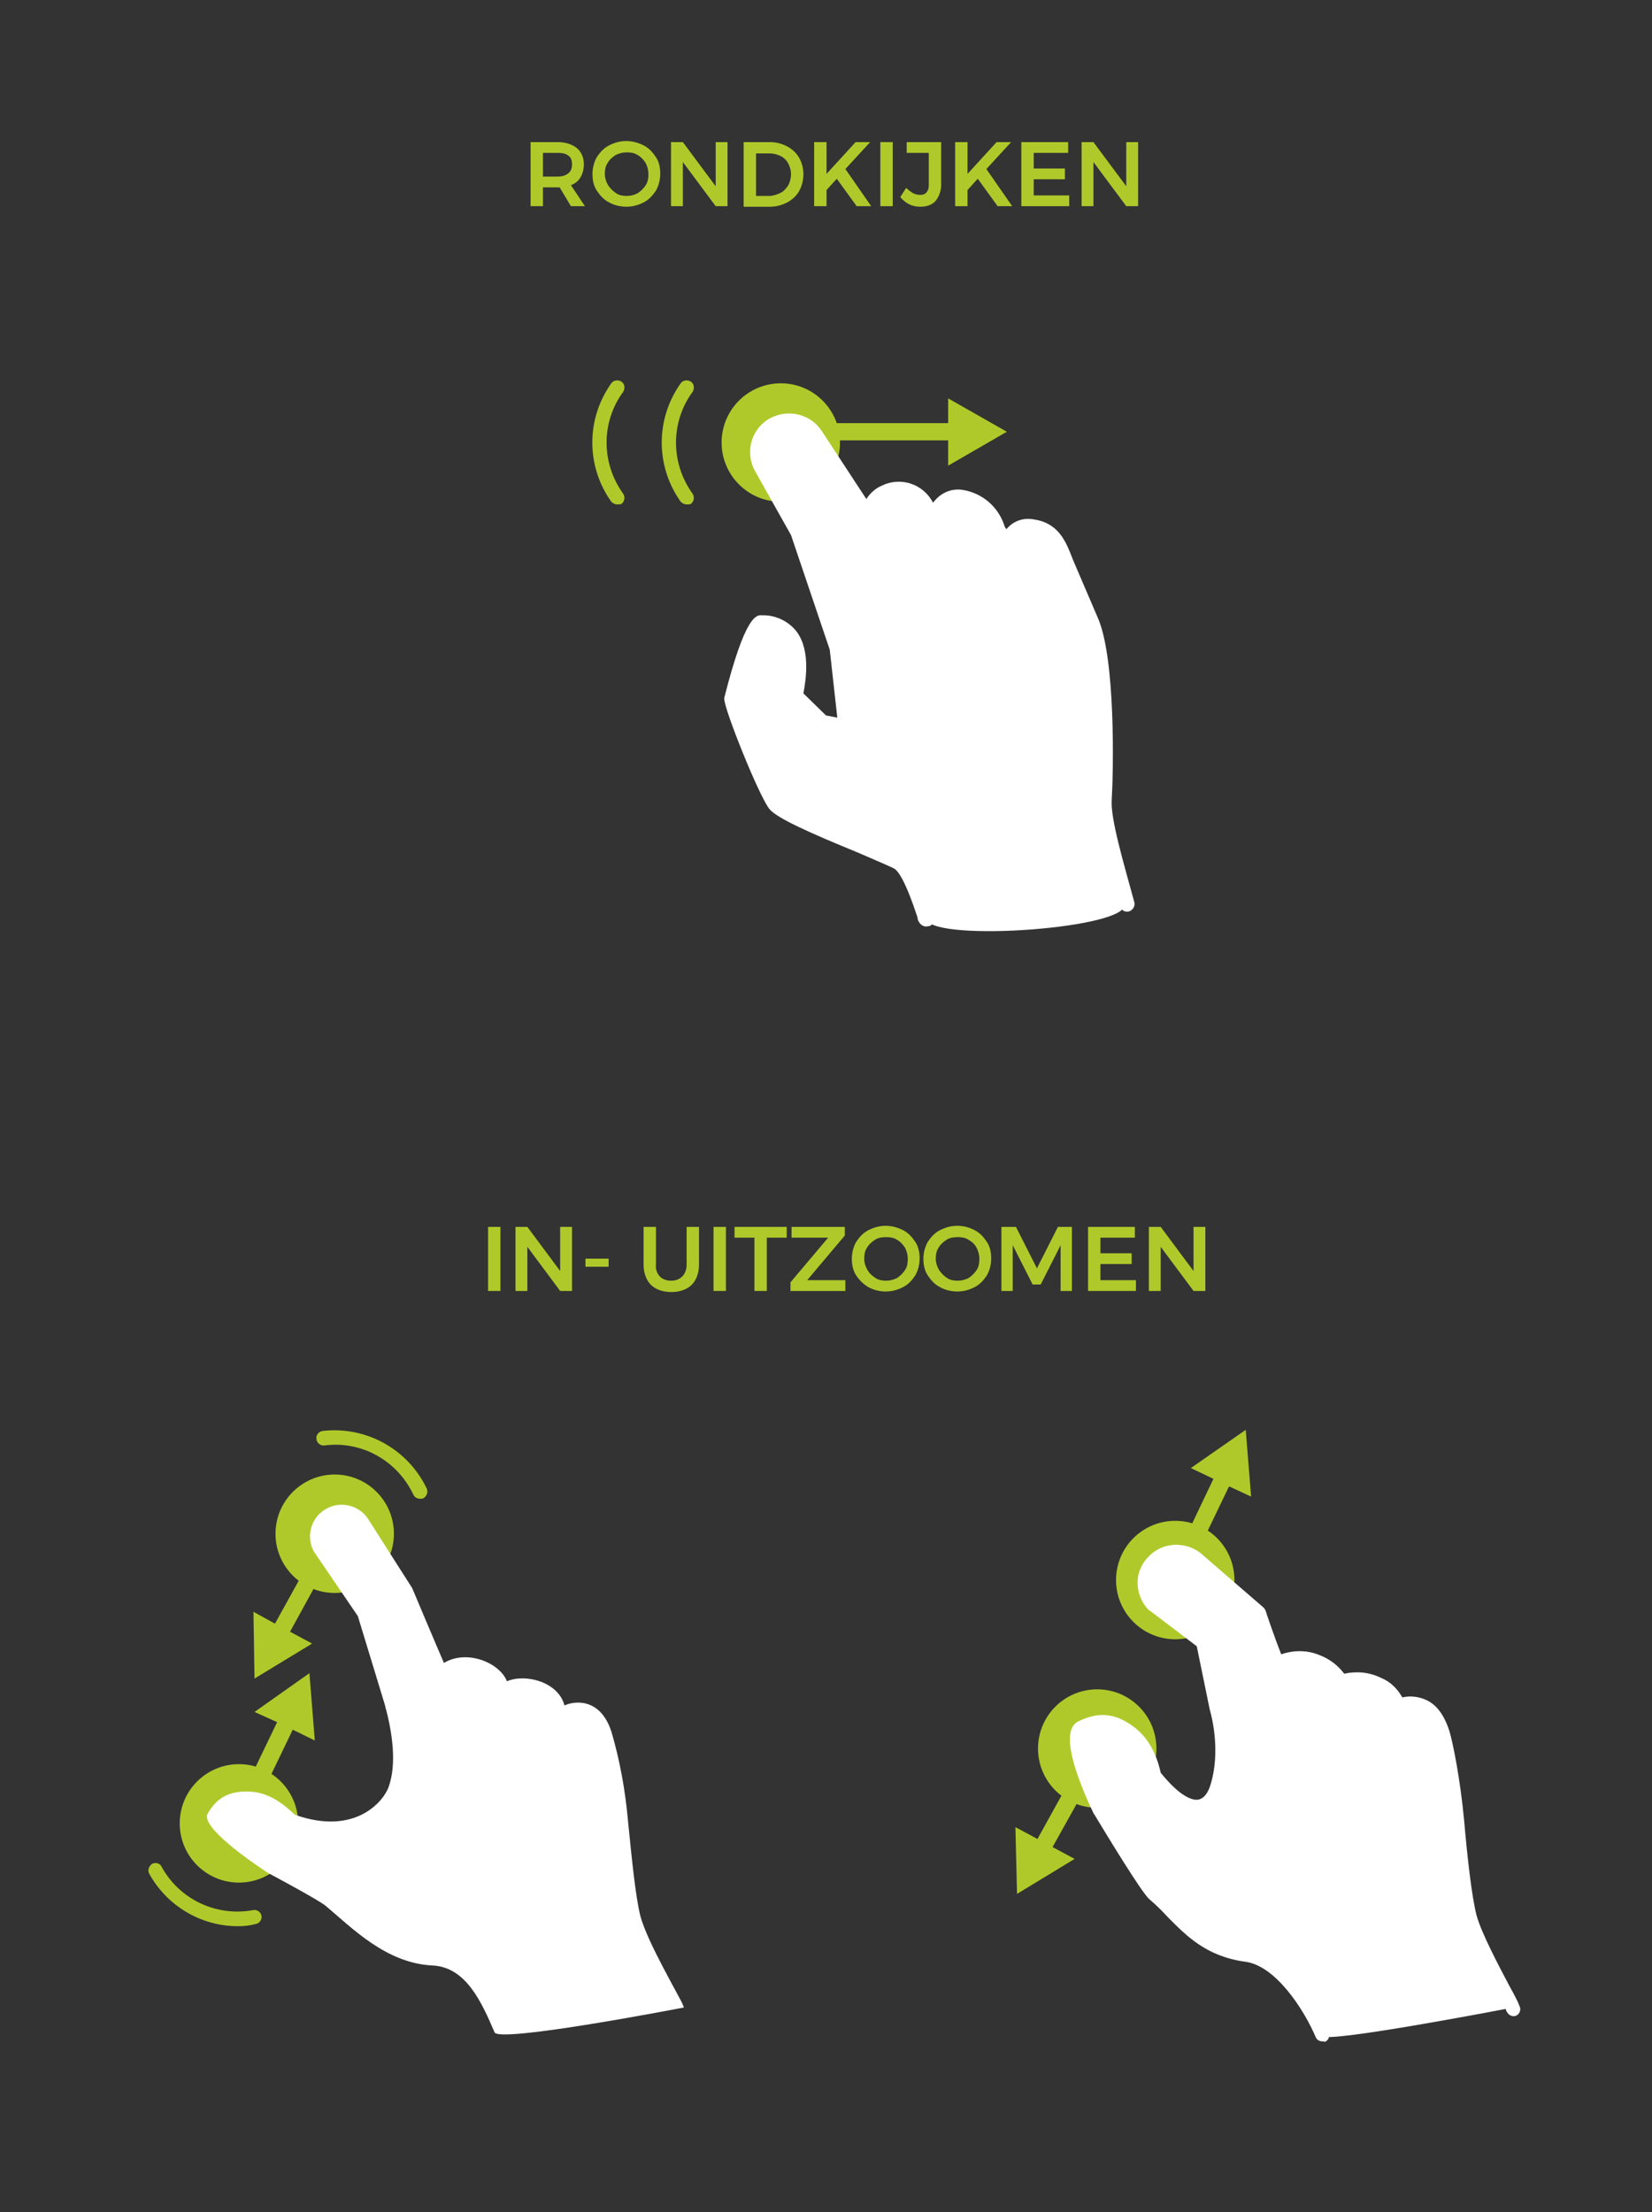 <?xml version="1.0" encoding="utf-8"?>
<!-- Generator: Adobe Illustrator 28.0.0, SVG Export Plug-In . SVG Version: 6.00 Build 0)  -->
<svg version="1.1" id="Layer_1" xmlns="http://www.w3.org/2000/svg" xmlns:xlink="http://www.w3.org/1999/xlink" x="0px" y="0px"
	 viewBox="0 0 307 410.9" style="enable-background:new 0 0 307 410.9;" xml:space="preserve">
<rect x="0" y="0" width="307" height="410.9" fill="#333333" stroke="none"/>
<style type="text/css">
	.st0{fill:#B0C92A;}
	.st1{fill:#FFFFFF;}
	.st2{fill:none;}
</style>
<g id="swipe">
	<circle class="st0" cx="145.1" cy="82.2" r="11"/>
	<path class="st0" d="M127.6,93.7c-0.4,0-0.8-0.2-1.1-0.5c-4.7-6.6-4.7-15.4,0-22c0.4-0.6,1.3-0.7,1.9-0.3c0.6,0.4,0.7,1.3,0.3,1.9
		l0,0c-4.1,5.6-4.1,13.2,0,18.9c0.4,0.6,0.3,1.4-0.3,1.9C128.2,93.7,127.9,93.7,127.6,93.7z"/>
	<path class="st0" d="M114.7,93.7c-0.4,0-0.8-0.2-1.1-0.5c-4.7-6.6-4.7-15.4,0-22c0.4-0.6,1.3-0.7,1.9-0.3s0.7,1.3,0.3,1.9l0,0
		c-4.1,5.6-4.1,13.2,0,18.9c0.4,0.6,0.3,1.4-0.3,1.9C115.3,93.7,115,93.7,114.7,93.7z"/>
	<polygon class="st0" points="187.1,80.2 176.2,74 176.2,78.6 153.6,78.6 153.6,81.8 176.2,81.8 176.2,86.5 	"/>
	<path class="st1" d="M208.9,167.9c-2.2-7.4-4.5-15.8-4.3-19.5c0.4-5.6,0.7-26.5-2.6-33.4l-4.2-9.8c-1.2-3.2-2.3-6.7-6.4-7.3
		c-3.2-0.5-5.1,1.8-4.2,5c0,0,2.7,7.3,2.5,7.3L185,98.4c-0.9-3.1-3.5-5.4-6.7-5.9c-2.3-0.4-4.5,1.3-4.9,3.6l0,0
		c-0.1,0.7,0,1.3,0.2,2l5.5,14l-7.2-17.8c-3.3-6-12.8-2.9-10.4,3.7c2.4,6.6,6.8,16.6,6.8,16.6l-7.9-19.8l-9-13.9
		c-1.5-2.9-5-4.1-7.9-2.6s-4.1,5-2.6,7.9c0,0.1,0.1,0.1,0.1,0.2l0.1,0.2l6.9,12.2l7.3,21.6l1.7,14.4l-4.2-0.8l-5.1-5
		c0,0,4-13.2-6.1-13.5c-2-0.1-5.6,14.3-5.6,14.3c-0.1,1.2,6,17.1,8,19.6s20.1,9.2,22.8,10.7c2.6,1.5,5,9.9,5.3,10.7
		C173.9,175.1,210.3,172.4,208.9,167.9z"/>
	<path class="st1" d="M172.1,172.1c-0.5,0-1-0.3-1.3-0.8c-0.2-0.3-0.3-0.6-0.3-0.9c-2.2-6.7-3.6-8.7-4.4-9.1s-3.6-1.6-6.6-2.9
		c-8.8-3.6-15.1-6.4-16.5-8.1c-1.9-2.3-8.5-18.7-8.4-20.5v-0.2c3.9-15.4,6-15.4,7-15.3c2.5-0.1,5,1.1,6.5,3.1
		c2.6,3.6,1.6,9.2,1.2,11.4l4.2,4.1l2.1,0.4l-1.4-12.6L147,99.4l-6.8-12.1c-1.8-3.5-0.5-7.9,3.1-9.7c3.4-1.7,7.5-0.6,9.5,2.6
		l8.2,12.5c0.7-1.1,1.7-2,2.9-2.5c3.5-1.7,7.7-0.3,9.5,3.2c0.1-0.2,0.2-0.3,0.4-0.5c1.3-1.5,3.2-2.2,5.1-1.9
		c3.7,0.6,6.7,3.2,7.8,6.8l0.3,0.5l0.3-0.3c1.2-1.3,3.1-1.9,4.9-1.5c4.7,0.7,6,4.4,7.2,7.5l0.3,0.7l4.2,9.8c3.5,7.5,3,29.1,2.7,34
		c-0.3,3.5,2.3,12.1,4.2,19.1c0.2,0.7-0.3,1.5-1,1.7s-1.4-0.2-1.6-0.9c-2.2-7.5-4.6-16-4.3-20c0.5-6.5,0.6-26.3-2.4-32.8l-4.4-10.7
		c-1.1-2.9-2-5.3-5.1-5.8c-0.9-0.2-1.8,0-2.4,0.6c-0.5,0.7-0.6,1.7-0.3,2.5c2.8,7.7,2.8,7.8,2.3,8.5c-0.2,0.3-0.7,0.6-1.1,0.5l0,0
		c-0.5,0-1-0.3-1.3-0.8l-5.1-11.6c-0.7-2.6-2.9-4.6-5.6-5.1c-1-0.2-2,0.2-2.6,1s-0.8,1.8-0.5,2.8l5.5,13.9c0.3,0.7-0.1,1.4-0.7,1.7
		c0,0,0,0-0.1,0c-0.6,0.2-1.3-0.1-1.6-0.7l-7.2-17.8c-1.3-2.2-4-3-6.2-1.9c-1.6,0.7-2.4,2.3-2.1,4l7,17.4c0.3,0.7-0.1,1.5-0.8,1.8
		s-1.5-0.1-1.8-0.8c0-0.1-4.3-10.1-6.9-16.7c-0.1-0.3-0.2-0.6-0.3-0.9l-1-2.2l-9-13.6c0-0.1,0-0.1-0.1-0.1c-1.1-2.2-3.8-3.2-6-2.1
		s-3.2,3.8-2.1,6c0.1,0.2,0.2,0.3,0.3,0.5l6.9,12.2c0,0.1,0,0.1,0.1,0.2l7.3,21.6c0,0.1,0.1,0.2,0.1,0.3l1.7,14.4
		c0.1,0.4-0.1,0.9-0.5,1.2c-0.3,0.3-0.7,0.4-1.2,0.4l-4.2-0.8c-0.3-0.1-0.5-0.2-0.7-0.4l-4.9-5.1c-0.3-0.4-0.5-0.9-0.4-1.4
		c0-0.1,1.9-6.5-0.5-9.8c-1-1.3-2.5-2-4.1-2c-1.1,1.3-3.2,7.5-4.5,13c0.5,2.3,6,16.5,7.8,18.6c1.1,1.4,10.5,5.2,15.4,7.3
		c3.3,1.4,6,2.5,7,3.1c2.3,1.4,4.2,6.1,5.6,10.7c0,0.3,0.1,0.5,0.3,0.7c0.2,0.7-0.1,1.5-0.7,1.8L172.1,172.1L172.1,172.1z"/>
</g>
<g id="RONDKIJKEN">
	<path class="st0" d="M106.1,38.3l-2.1-3.5c-0.1,0-0.2,0-0.4,0h-2.7v3.5h-2.3V26.4h5c1.5,0,2.7,0.4,3.6,1.1c0.8,0.7,1.3,1.7,1.3,3
		c0,0.9-0.2,1.7-0.6,2.4s-1,1.2-1.8,1.5l2.6,3.9C108.7,38.3,106.1,38.3,106.1,38.3z M100.9,32.8h2.7c0.9,0,1.5-0.2,2-0.6
		c0.5-0.4,0.7-0.9,0.7-1.7c0-0.7-0.2-1.3-0.7-1.6c-0.5-0.4-1.1-0.5-2-0.5h-2.7V32.8z"/>
	<path class="st0" d="M119.6,27c1,0.5,1.7,1.3,2.3,2.2c0.6,0.9,0.8,2,0.8,3.1s-0.3,2.2-0.8,3.1c-0.6,0.9-1.3,1.7-2.3,2.2
		s-2,0.8-3.2,0.8s-2.3-0.3-3.2-0.8c-1-0.5-1.7-1.3-2.3-2.2s-0.8-2-0.8-3.1c0-1.1,0.3-2.2,0.8-3.1c0.6-0.9,1.3-1.7,2.3-2.2
		s2-0.8,3.2-0.8C117.5,26.2,118.6,26.5,119.6,27z M114.4,28.8c-0.6,0.4-1.1,0.8-1.5,1.5c-0.4,0.6-0.5,1.3-0.5,2s0.2,1.4,0.6,2.1
		c0.4,0.6,0.9,1.1,1.5,1.5s1.3,0.5,2,0.5s1.4-0.2,2-0.5c0.6-0.4,1.1-0.9,1.5-1.5s0.5-1.3,0.5-2.1c0-0.7-0.2-1.4-0.5-2
		c-0.4-0.6-0.8-1.1-1.5-1.5c-0.6-0.4-1.3-0.5-2-0.5C115.7,28.3,115,28.5,114.4,28.8z"/>
	<path class="st0" d="M133,26.4h2.2v11.9H133l-6.1-8.2v8.2h-2.2V26.4h2.2l6.1,8.2V26.4z"/>
	<path class="st0" d="M146.3,27.2c0.9,0.5,1.7,1.2,2.2,2.1s0.8,1.9,0.8,3.1c0,1.1-0.3,2.2-0.8,3.1c-0.5,0.9-1.3,1.6-2.2,2.1
		c-1,0.5-2,0.8-3.2,0.8h-4.9v-12h4.9C144.3,26.4,145.3,26.7,146.3,27.2z M145.1,35.8c0.6-0.3,1-0.8,1.4-1.4c0.3-0.6,0.5-1.3,0.5-2
		c0-0.8-0.2-1.4-0.5-2s-0.8-1.1-1.4-1.4c-0.6-0.3-1.3-0.5-2-0.5h-2.6v7.9h2.7C143.9,36.3,144.5,36.1,145.1,35.8z"/>
	<path class="st0" d="M161.9,38.3h-2.7l-3.7-5.1l-1.9,2.1v3h-2.3V26.4h2.3v5.9l5.4-5.9h2.7l-4.6,5L161.9,38.3z"/>
	<path class="st0" d="M163.6,26.4h2.3v11.9h-2.3V26.4z"/>
	<path class="st0" d="M173.8,37.4c-0.7,0.7-1.6,1-2.8,1c-1.5,0-2.7-0.6-3.7-1.8l1.1-1.7c0.4,0.4,0.8,0.7,1.3,1
		c0.4,0.2,0.9,0.3,1.3,0.3c0.5,0,0.9-0.1,1.2-0.5s0.4-0.7,0.4-1.3v-6h-4.1v-2h6.4v8.2C174.8,35.8,174.4,36.7,173.8,37.4z"/>
	<path class="st0" d="M188.1,38.3h-2.7l-3.7-5.1l-1.9,2.1v3h-2.3V26.4h2.3v5.9l5.4-5.9h2.7l-4.6,5L188.1,38.3z"/>
	<path class="st0" d="M189.8,26.4h8.7v2h-6.4v2.9h5.8v2h-5.8v3h6.6v2h-8.9L189.8,26.4L189.8,26.4z"/>
	<path class="st0" d="M209.3,26.4h2.2v11.9h-2.2l-6.1-8.2v8.2H201V26.4h2.2l6.1,8.2V26.4z"/>
</g>
<g id="zoom">
	<path class="st0" d="M78.1,278.4c-0.6,0-1.1-0.3-1.3-0.8c-3-6.3-9.6-10-16.5-9.1c-0.7,0.1-1.4-0.4-1.5-1.2
		c-0.1-0.7,0.4-1.4,1.2-1.5l0,0c8.1-0.9,15.8,3.4,19.3,10.7c0.3,0.7,0,1.4-0.6,1.8C78.5,278.4,78.3,278.4,78.1,278.4z"/>
	<polygon class="st0" points="47.3,311.8 58,305.3 53.9,303.1 59.5,292.9 56.8,291.3 51.1,301.6 47.1,299.4 	"/>
	<ellipse class="st0" cx="44.4" cy="338.7" rx="11" ry="11"/>
	<path class="st0" d="M44.2,357.8c-6.9,0-13.2-3.8-16.5-9.8c-0.3-0.7,0-1.4,0.6-1.8c0.6-0.3,1.4-0.1,1.7,0.5
		c3.3,6.1,10.2,9.4,17.1,8.1c0.7-0.1,1.4,0.4,1.5,1.1s-0.4,1.4-1.1,1.5C46.4,357.7,45.3,357.8,44.2,357.8z"/>
	<polygon class="st0" points="57.5,310.8 47.3,318 51.5,319.9 46.4,330.5 49.3,331.9 54.4,321.3 58.5,323.3 	"/>
	<ellipse class="st0" cx="62.2" cy="284.9" rx="11" ry="11"/>
	<path class="st1" d="M127.1,372.9l-0.2-0.5c-0.6-1.5-6.6-11.6-7.9-16.5c-0.9-3.6-1.6-10.7-2.3-17.7c-0.5-5.6-1.5-11.2-3.1-16.6
		c-2.2-6.6-7.3-5.5-8.7-4.8c-1.1-4.3-7.1-6-10.7-4.5c-1.3-3.4-7.4-6-11.7-3.4c-1.1-2.5-5.9-13.9-5.9-13.9l-8.1-12.7
		c-1.7-2.8-5.4-3.6-8.1-1.9c-2.8,1.7-3.6,5.4-1.9,8.1l0.1,0.1l7.9,11.6l5,16.4c1.4,5.1,2.3,11,0.7,15.4c-0.9,2.5-6.1,9.1-17.4,5.1
		c-1.2-1.1-4.2-4.1-8.3-4.3c-4.1-0.2-6.3,1.3-7.9,4.1s11.2,11,11.2,11s9.2,4.9,10.7,6.1c5,4.2,11.3,10.7,19.9,11.1
		c6.2,0.3,9.1,6.8,11.5,12.4C92.5,379.6,127.1,372.9,127.1,372.9z"/>
	<path class="st2" d="M91.7,379.2c-0.6,0-1.1-0.3-1.3-0.8c-2.2-5.1-4.8-11.3-10.3-11.6c-7.9-0.4-13.7-5.5-18.5-9.6
		c-0.7-0.6-1.4-1.3-2.2-1.8c-1-0.8-7-4.1-10.6-6c-0.1,0-0.1,0-0.1-0.1l0,0c-6.4-4.1-13.6-9.7-11.6-12.9c2.2-3.6,5-5.1,9.2-4.7
		c4.4,0.4,7.6,3.3,8.9,4.5c4.2,1.4,7.9,1.4,10.9,0c2-0.9,3.5-2.5,4.4-4.4c1.2-3.3,0.9-8.4-0.8-14.5L64.8,301L57,289.4
		c-1-1.7-1.4-3.6-1-5.5s1.6-3.5,3.3-4.5c3.3-2.2,7.7-1.2,9.9,2.1c0,0,0,0,0,0.1v0.1l8.3,12.6c0,0.1,0,0.1,0.1,0.2s3.7,8.8,5.3,12.6
		c2.3-0.8,4.8-0.8,7,0c1.9,0.7,3.5,1.9,4.7,3.5c2.3-0.5,4.7-0.3,6.9,0.8c1.7,0.7,3,2,3.9,3.6c1.5-0.4,3-0.3,4.4,0.3
		c1.5,0.6,3.6,2.1,4.8,5.7c1.6,5.5,2.6,11.2,3.1,16.9c0.6,6.9,1.4,14,2.3,17.5c0.9,3.3,4.2,9.5,6.1,13.1c1,1.8,1.5,2.8,1.7,3.3
		l0.2,0.5c0.3,0.6,0,1.4-0.6,1.7c-0.6,0.3-1.4,0-1.7-0.6l-0.1-0.1l-0.2-0.5c-0.2-0.4-0.8-1.6-1.5-3c-2.2-4-5.4-10-6.4-13.7
		s-1.6-10.9-2.3-17.9c-0.5-5.5-1.4-11-3-16.3c-0.7-2.1-1.8-3.5-3.3-4.1c-1.1-0.5-2.4-0.4-3.5,0.1c-0.4,0.2-0.8,0.2-1.2,0.1
		c-0.4-0.2-0.6-0.5-0.8-0.9c-0.5-1.4-1.5-2.6-2.9-3.3c-1.8-0.9-3.9-1.1-5.9-0.4c-0.3,0.2-0.7,0.2-1.1,0c-0.3-0.2-0.6-0.4-0.7-0.8
		c-0.7-1.5-2.1-2.6-3.7-3.1c-2-0.8-4.2-0.7-6.1,0.4c-0.3,0.2-0.7,0.2-1.1,0.1s-0.7-0.4-0.8-0.7c-1-2.3-5.3-12.6-5.9-13.8L67,282.9
		c-1.3-2.1-4-2.7-6.1-1.4l-0.1,0.1c-1,0.7-1.7,1.7-2,2.9c-0.3,1.2-0.1,2.4,0.6,3.4l7.9,11.6c0.1,0.1,0.1,0.3,0.2,0.4l5,16.4
		c1.9,6.9,2.1,12.3,0.7,16.2c-1.2,2.6-3.2,4.7-5.8,6c-2.6,1.3-7,2.3-13.3,0c-0.2-0.1-0.3-0.2-0.5-0.3l-0.2-0.2
		c-1.3-1.2-3.8-3.6-7.3-3.9s-5.2,1.1-6.7,3.3c0.1,1.4,5.1,5.7,10.7,9.3c1.2,0.6,9.4,5,10.9,6.2c0.7,0.6,1.4,1.3,2.3,1.9
		c4.4,3.8,9.9,8.6,16.8,8.9c7.2,0.4,10.4,7.8,12.6,13.2c0.3,0.7,0,1.5-0.7,1.8l0,0C92.1,379,91.9,379.2,91.7,379.2z"/>
	<ellipse class="st0" cx="203.9" cy="324.8" rx="11" ry="11"/>
	<polygon class="st0" points="189,351.8 199.7,345.3 195.6,343.1 201.3,332.9 198.5,331.3 192.8,341.6 188.7,339.4 	"/>
	<ellipse class="st0" cx="218.4" cy="293.5" rx="11" ry="11"/>
	<polygon class="st0" points="231.5,265.6 221.3,272.7 225.5,274.7 220.4,285.4 223.3,286.7 228.4,276.1 232.5,278 	"/>
	<path class="st1" d="M281.2,372.9l-0.2-0.5c-0.6-1.5-6.6-11.6-7.9-16.5c-0.9-3.6-1.6-10.7-2.3-17.7c-0.4-5.6-1.4-11.2-2.8-16.6
		c-2.2-6.6-6.8-5.5-8.1-4.8c-1.1-4.3-7.1-6-10.7-4.5c-1.3-3.4-7.4-6-11.7-3.4c-1.1-2.5-3.4-9.6-3.4-9.6l-11-9.3
		c-2.2-2.3-5.9-2.4-8.3-0.2l0,0l0,0l-0.1,0.1c-2.3,2.1-2.4,5.6-0.4,7.9l0,0l0.3,0.3l9,6.9l2.5,12.1c1.4,5.1,1.4,11-0.1,15.4
		c-0.9,2.5-4.2,7-11.6-2.4c-0.5-1.5-1.4-5.6-4.7-8.1s-6-2.3-8.9-0.8s3.6,15.4,3.6,15.4s8.4,14.1,9.9,15.4c5,4.2,7.9,10.1,17.2,11.4
		c6.2,0.8,11.8,9.2,14.2,14.8C246.6,379.6,281.2,372.9,281.2,372.9z"/>
	<path class="st1" d="M245.8,379.2c-0.6,0-1.1-0.3-1.3-0.8c-2.2-5.2-7.5-13.3-13.1-14c-7.3-1-11-4.9-14.3-8.2
		c-1.1-1.2-2.3-2.4-3.5-3.4c-1.5-1.3-8.2-12.4-10.2-15.7c0-0.1,0-0.1-0.1-0.1l0,0c-3.3-6.9-6.4-15.4-3-17.2
		c3.8-1.9,6.9-1.6,10.3,0.9c3.6,2.6,4.7,6.8,5.1,8.6c3.8,4.7,6,5.1,6.9,5c1.4-0.2,2-1.8,2.2-2.3c1.4-4,1.4-9.5,0-14.5l-2.4-11.7
		l-8.7-6.6c-0.1,0-0.1-0.1-0.2-0.1c-1.3-1.3-2.1-3.2-2.1-5.1s0.8-3.7,2.2-5c2.8-2.8,7.4-2.7,10.2,0.1l11,9.5
		c0.2,0.2,0.3,0.4,0.4,0.6c0,0.1,1.7,5.1,2.9,8.1c2.3-0.8,4.8-0.8,7,0.1c1.9,0.7,3.5,1.9,4.7,3.5c2.3-0.5,4.7-0.3,6.9,0.8
		c1.7,0.7,3,2,3.9,3.6c1.3-0.3,2.7-0.2,4,0.3c2.2,0.8,3.7,2.8,4.7,5.8c0.7,2.2,2.1,9.3,2.8,16.9c0.6,6.9,1.4,14,2.3,17.5
		c0.9,3.3,4.2,9.5,6.1,13.1c1,1.8,1.5,2.8,1.7,3.3l0.2,0.5c0.3,0.6,0,1.4-0.6,1.7c-0.6,0.3-1.4,0-1.7-0.6l-0.1-0.1l-0.2-0.5
		c-0.2-0.4-0.8-1.6-1.5-3c-2.2-4-5.4-10-6.4-13.7s-1.6-10.9-2.3-17.9c-0.4-5.5-1.4-11-2.7-16.3c-0.7-2.2-1.8-3.5-3.2-4.1
		c-1-0.4-2.1-0.3-3.1,0.1c-0.4,0.2-0.8,0.2-1.2,0.1c-0.4-0.2-0.6-0.5-0.8-0.9c-0.5-1.4-1.5-2.6-2.9-3.3c-1.8-0.9-3.9-1.1-5.9-0.4
		c-0.3,0.2-0.7,0.2-1.1,0c-0.3-0.2-0.6-0.4-0.7-0.8c-0.7-1.5-2.1-2.6-3.7-3.1c-2-0.8-4.2-0.7-6.1,0.4c-0.3,0.2-0.7,0.2-1.1,0.1
		s-0.7-0.4-0.8-0.7c-1-2.3-2.9-7.9-3.4-9.3l-10.8-9.4l-0.1-0.1c-1.8-1.8-4.7-1.8-6.5-0.1c-0.9,0.8-1.4,1.9-1.4,3.1s0.4,2.3,1.3,3.1
		l9,6.8c0.3,0.2,0.5,0.5,0.5,0.8l2.5,12.1c1.4,5.4,1.4,11.6-0.1,16.1c-0.4,1.1-1.5,3.7-4.2,4.2s-6-1.5-9.7-6.1l-0.3-0.5l-0.1-0.2
		c-0.5-1.6-1.3-5.1-4.2-7.1c-2.9-2.1-5.1-1.9-7.4-0.7c-0.6,1.3,1.3,7.5,4.2,13.5c4,6.8,8.7,14.2,9.6,15c1.4,1.2,2.6,2.4,3.8,3.6
		c3.3,3.3,6.3,6.6,12.6,7.4c7.2,1,13.1,10.7,15.3,15.6c0.3,0.7,0,1.5-0.7,1.8l0,0C246.1,379.2,246,379.2,245.8,379.2z"/>
</g>
<g id="ZOOM">
	<path class="st0" d="M90.7,227.9H93v11.9h-2.3V227.9z"/>
	<path class="st0" d="M104.1,227.9h2.2v11.9h-2.2l-6.1-8.2v8.2h-2.2v-11.9H98l6.1,8.2V227.9z"/>
	<path class="st0" d="M108.8,233.8h4.3v1.5h-4.3V233.8z"/>
	<path class="st0" d="M122.6,237.1c0.5,0.5,1.2,0.8,2.1,0.8s1.6-0.3,2.1-0.8s0.8-1.3,0.8-2.2v-7h2.3v7c0,1-0.2,1.9-0.6,2.7
		s-1,1.4-1.8,1.8s-1.7,0.6-2.7,0.6c-1.1,0-2-0.2-2.8-0.6s-1.4-1-1.8-1.8s-0.6-1.7-0.6-2.7v-7h2.3v7
		C121.8,235.8,122.1,236.5,122.6,237.1z"/>
	<path class="st0" d="M132.6,227.9h2.3v11.9h-2.3V227.9z"/>
	<path class="st0" d="M136.5,227.9h9.7v2h-3.7v9.9h-2.3v-9.9h-3.7V227.9z"/>
	<path class="st0" d="M147.1,227.9h9.9v1.6l-7,8.3h7.1v2h-10.2v-1.6l7-8.3h-6.8V227.9z"/>
	<path class="st0" d="M167.8,228.5c1,0.5,1.7,1.3,2.3,2.2s0.8,2,0.8,3.1s-0.3,2.2-0.8,3.1c-0.6,0.9-1.3,1.7-2.3,2.2s-2,0.8-3.2,0.8
		s-2.3-0.3-3.2-0.8s-1.7-1.3-2.3-2.2s-0.8-2-0.8-3.1s0.3-2.2,0.8-3.1c0.6-0.9,1.3-1.7,2.3-2.2s2-0.8,3.2-0.8
		C165.7,227.7,166.8,228,167.8,228.5z M162.6,230.3c-0.6,0.4-1.1,0.8-1.5,1.5c-0.4,0.6-0.5,1.3-0.5,2s0.2,1.4,0.6,2.1
		s0.9,1.1,1.5,1.5s1.3,0.5,2,0.5s1.4-0.2,2-0.5c0.6-0.4,1.1-0.9,1.5-1.5s0.5-1.3,0.5-2.1c0-0.7-0.2-1.4-0.5-2
		c-0.4-0.6-0.8-1.1-1.5-1.5c-0.6-0.4-1.3-0.5-2-0.5C163.9,229.8,163.2,229.9,162.6,230.3z"/>
	<path class="st0" d="M181.1,228.5c1,0.5,1.7,1.3,2.3,2.2s0.8,2,0.8,3.1s-0.3,2.2-0.8,3.1c-0.6,0.9-1.3,1.7-2.3,2.2s-2,0.8-3.2,0.8
		s-2.3-0.3-3.2-0.8c-1-0.5-1.7-1.3-2.3-2.2s-0.8-2-0.8-3.1s0.3-2.2,0.8-3.1c0.6-0.9,1.3-1.7,2.3-2.2s2-0.8,3.2-0.8
		S180.1,228,181.1,228.5z M175.9,230.3c-0.6,0.4-1.1,0.8-1.5,1.5c-0.4,0.6-0.5,1.3-0.5,2s0.2,1.4,0.6,2.1c0.4,0.6,0.9,1.1,1.5,1.5
		s1.3,0.5,2,0.5s1.4-0.2,2-0.5c0.6-0.4,1.1-0.9,1.5-1.5s0.5-1.3,0.5-2.1c0-0.7-0.2-1.4-0.5-2s-0.8-1.1-1.5-1.5
		c-0.6-0.4-1.3-0.5-2-0.5C177.2,229.8,176.5,229.9,175.9,230.3z"/>
	<path class="st0" d="M186.2,227.9h2.6l3.9,7.7l3.9-7.7h2.6v11.9h-2.1v-8.5l-3.7,7.3h-1.5l-3.7-7.3v8.5h-2.1v-11.9H186.2z"/>
	<path class="st0" d="M202.2,227.9h8.7v2h-6.4v2.9h5.8v2h-5.8v3h6.6v2h-8.9L202.2,227.9L202.2,227.9z"/>
	<path class="st0" d="M221.8,227.9h2.2v11.9h-2.2l-6.1-8.2v8.2h-2.2v-11.9h2.2l6.1,8.2V227.9L221.8,227.9z"/>
</g>
</svg>
